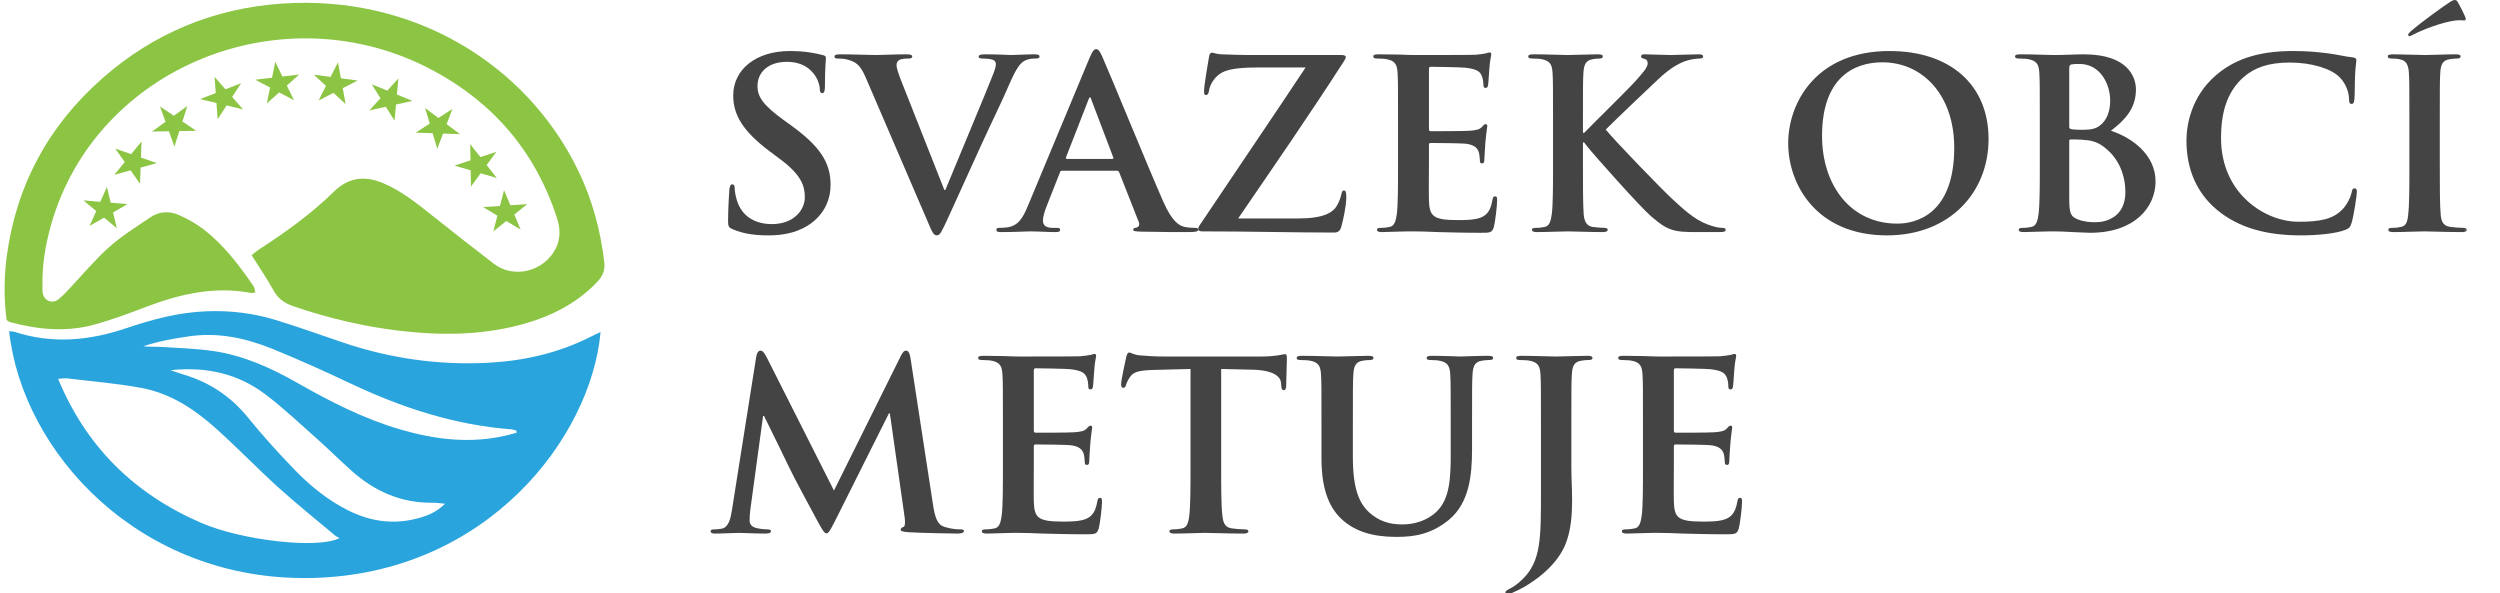 <svg width="1087" height="258" viewBox="0 0 1087 258" fill="none" xmlns="http://www.w3.org/2000/svg">
<g clip-path="url(#clip0_112_188)">
<path d="M119.687 26.874L122.793 33.261L130.087 32.402L124.713 37.208L127.818 43.595L121.391 40.178L116.016 44.984L117.419 38.067L110.991 34.65L118.285 33.792L119.687 26.874Z" fill="#8CC544"/>
<path d="M146.947 27.102L148.223 34.042L155.501 35.023L149.012 38.331L150.288 45.271L145.002 40.376L138.513 43.684L141.735 37.35L136.448 32.455L143.726 33.436L146.947 27.102Z" fill="#8CC544"/>
<path d="M173.217 34.088L172.577 41.108L179.341 43.861L172.181 45.447L171.541 52.467L167.755 46.426L160.595 48.012L165.416 42.694L161.631 36.653L168.396 39.407L173.217 34.088Z" fill="#8CC544"/>
<path d="M196.707 47.356L194.194 53.977L199.984 58.316L192.64 58.07L190.127 64.692L188.101 57.918L180.757 57.672L186.849 53.731L184.823 46.958L190.615 51.296L196.707 47.356Z" fill="#8CC544"/>
<path d="M215.815 66L211.599 71.773L216.022 77.401L208.994 75.34L204.779 81.112L204.651 74.067L197.623 72.007L204.571 69.713L204.443 62.667L208.866 68.295L215.815 66Z" fill="#8CC544"/>
<path d="M229.239 88.752L223.609 93.282L226.362 99.815L220.13 96.081L214.5 100.611L216.278 93.773L210.046 90.039L217.377 89.548L219.155 82.71L221.908 89.244L229.239 88.752Z" fill="#8CC544"/>
<path d="M93.294 33.419L98.018 38.817L104.832 36.178L100.938 42.154L105.661 47.552L98.531 45.847L94.637 51.823L94.124 44.794L86.993 43.089L93.807 40.449L93.294 33.419Z" fill="#8CC544"/>
<path d="M69.566 46.292L75.586 50.334L81.456 46.093L79.307 52.832L85.326 56.874L77.979 56.996L75.83 63.735L73.438 57.073L66.09 57.196L71.959 52.955L69.566 46.292Z" fill="#8CC544"/>
<path d="M50.122 64.614L57.028 67.024L61.553 61.471L61.296 68.514L68.202 70.924L61.138 72.866L60.881 79.908L56.771 74.066L49.707 76.009L54.232 70.456L50.122 64.614Z" fill="#8CC544"/>
<path d="M36.286 87.137L43.607 87.751L46.478 81.265L48.132 88.131L55.453 88.745L49.153 92.374L50.807 99.241L45.261 94.618L38.961 98.247L41.832 91.76L36.286 87.137Z" fill="#8CC544"/>
<mask id="mask0_112_188" style="mask-type:luminance" maskUnits="userSpaceOnUse" x="-107" y="-57" width="1180" height="460">
<path d="M-106.854 -56.702H1072.65V402.158H-106.854V-56.702Z" fill="white"/>
</mask>
<g mask="url(#mask0_112_188)">
<path d="M111.038 127.148C110.258 127.273 109.755 127.489 109.314 127.405C93.467 124.369 78.56 127.739 63.903 133.288C56.474 136.102 49.005 138.923 41.348 141.062C28.988 144.513 16.585 143.356 4.336 140.05C3.88 139.926 3.499 139.543 2.872 139.146C1.696 130.033 1.707 120.749 2.922 111.568C6.98 80.906 20.799 54.877 44.592 33.969C66.606 14.625 92.745 3.623 122.476 1.565C179.921 -2.413 229.035 28.017 251.351 74.064C257.511 86.773 261.137 100.169 262.749 114.11C263.161 117.674 261.947 120.215 259.564 122.704C250.339 132.34 238.68 137.999 225.782 141.359C208.641 145.824 191.219 145.891 173.666 143.808C157.866 141.934 142.573 138.292 127.603 133.158C123.768 131.844 120.992 129.971 119.039 126.455C116.148 121.254 112.766 116.302 109.404 110.943C110.53 110.066 111.459 109.224 112.504 108.546C124.128 101.013 135.313 92.998 145.177 83.333C151.471 77.166 158.468 76.194 166.736 79.697C174.773 83.103 181.369 88.529 188.063 93.819C196.932 100.827 205.789 107.852 214.777 114.719C223.47 121.361 236.703 118.053 241.724 107.856C243.82 103.597 243.604 99.177 242.174 94.765C233.047 66.601 215.141 45.053 188.347 30.668C123.521 -4.136 41.778 28.904 22.243 97.618C19.779 106.286 18.279 115.099 18.47 124.121C18.496 125.397 18.384 126.723 18.706 127.935C19.508 130.951 22.806 132.137 25.331 130.2C27.266 128.715 28.888 126.843 30.571 125.074C36.187 119.168 41.385 112.837 47.475 107.425C52.931 102.576 59.276 98.621 65.38 94.476C69.203 91.879 73.655 91.643 77.789 93.5C81.665 95.241 85.507 97.333 88.807 99.922C97.537 106.775 104.108 115.471 110.251 124.452C110.74 125.165 110.766 126.168 111.038 127.148Z" fill="#8CC544"/>
<path d="M224.611 188.16C224.583 187.853 224.556 187.545 224.529 187.238C223.803 187.048 223.087 186.743 222.35 186.686C197.551 184.787 174.549 177.201 152.393 166.723C141.197 161.428 129.882 156.323 118.388 151.661C106.751 146.942 94.598 144.358 81.805 146.285C75.177 147.283 68.591 148.424 62.255 150.576C65.149 150.849 67.988 150.696 70.804 150.878C78.107 151.352 85.463 151.573 92.683 152.622C105.884 154.539 117.753 159.924 129.168 166.411C143.516 174.563 158.187 182.125 174.262 186.789C189.154 191.109 204.215 192.96 219.611 189.457C221.29 189.075 222.945 188.595 224.611 188.16ZM74.197 160.961C76.665 161.796 78.271 162.395 79.912 162.886C91.225 166.272 100.39 172.422 107.732 181.451C114.176 189.377 121.07 197 128.206 204.365C134.907 211.282 142.428 217.398 151.237 221.841C160.414 226.471 170.071 228.105 180.264 225.721C184.922 224.632 189.39 223.093 193.526 219.018C191.221 218.83 189.66 218.578 188.103 218.597C174.335 218.757 162.842 213.573 152.947 204.775C147.819 200.216 142.975 195.361 137.846 190.802C130.524 184.295 123.38 177.548 115.577 171.605C103.841 162.668 90.178 159.287 74.197 160.961ZM25.269 164.72C37.452 194.156 58.285 214.821 87.967 227.553C105.064 234.886 138.371 238.872 147.623 233.945C146.859 233.519 146.211 233.279 145.72 232.866C137.469 225.929 129.034 219.177 121.056 211.962C111.859 203.645 103.271 194.708 94.044 186.424C84.715 178.048 74.239 171.031 61.443 168.664C50.847 166.704 40.031 165.83 29.306 164.527C28.216 164.394 27.079 164.622 25.269 164.72ZM261.129 144.384C256.989 190.228 211.793 249.641 135.527 251.31C60.886 252.944 9.728 196.84 3.98 144.042C4.812 144.121 5.616 144.057 6.318 144.286C22.679 149.612 38.71 148.165 54.772 142.737C66.078 138.917 77.587 135.801 89.775 135.342C100.088 134.953 110.096 136.136 119.836 139.127C129.508 142.098 139.04 145.489 148.613 148.753C169.293 155.803 190.59 158.899 212.502 157.714C228.145 156.867 243.123 153.415 257.05 146.299C258.33 145.645 259.655 145.073 261.129 144.384Z" fill="#29A4DD"/>
<path d="M318.59 99.684C316.885 98.97 316.565 98.458 316.565 96.208C316.565 90.586 316.99 84.45 317.097 82.814C317.204 81.282 317.524 80.156 318.378 80.156C319.337 80.156 319.444 81.076 319.444 81.895C319.444 83.224 319.869 85.371 320.403 87.109C322.75 94.675 329.04 97.436 335.651 97.436C345.247 97.436 349.939 91.199 349.939 85.781C349.939 80.77 348.34 76.065 339.489 69.421L334.585 65.741C322.855 56.947 318.803 49.791 318.803 41.509C318.803 30.261 328.613 22.185 343.434 22.185C350.365 22.185 354.843 23.207 357.616 23.921C358.575 24.127 359.107 24.433 359.107 25.149C359.107 26.48 358.683 29.444 358.683 37.417C358.683 39.668 358.363 40.485 357.509 40.485C356.763 40.485 356.443 39.873 356.443 38.645C356.443 37.726 355.909 34.556 353.671 31.898C352.071 29.956 348.98 26.889 342.048 26.889C334.158 26.889 329.359 31.283 329.359 37.417C329.359 42.122 331.811 45.701 340.663 52.142L343.649 54.289C356.55 63.593 361.135 70.647 361.135 80.36C361.135 86.291 358.79 93.344 351.112 98.151C345.779 101.422 339.809 102.342 334.158 102.342C327.973 102.342 323.177 101.628 318.59 99.684Z" fill="#444444"/>
<path d="M376.38 33.635C373.928 28.013 372.115 26.887 368.278 25.865C366.677 25.456 364.972 25.456 364.118 25.456C363.159 25.456 362.839 25.149 362.839 24.536C362.839 23.718 364.013 23.617 365.611 23.617C371.264 23.617 377.341 23.921 381.072 23.921C383.738 23.921 388.857 23.617 394.188 23.617C395.466 23.617 396.64 23.819 396.64 24.536C396.64 25.252 396.001 25.456 395.042 25.456C393.334 25.456 391.736 25.559 390.882 26.172C390.136 26.684 389.816 27.398 389.816 28.319C389.816 29.648 390.775 32.511 392.268 36.191L410.608 82.609H411.035C415.621 71.363 429.481 38.442 432.041 31.693C432.573 30.362 433 28.829 433 27.91C433 27.091 432.573 26.274 431.614 25.968C430.333 25.559 428.735 25.456 427.349 25.456C426.388 25.456 425.536 25.353 425.536 24.637C425.536 23.819 426.495 23.617 428.521 23.617C433.853 23.617 438.331 23.921 439.717 23.921C441.529 23.921 446.541 23.617 449.741 23.617C451.127 23.617 451.979 23.819 451.979 24.536C451.979 25.252 451.339 25.456 450.273 25.456C449.207 25.456 446.967 25.456 445.048 26.684C443.662 27.603 442.063 29.341 439.184 35.885C435.025 45.495 432.146 51.017 426.388 63.591C419.564 78.521 414.553 89.664 412.208 94.778C409.434 100.706 408.795 102.342 407.302 102.342C405.916 102.342 405.277 100.912 403.252 96.105L376.38 33.635Z" fill="#444444"/>
<path d="M483.542 69.116C484.077 69.116 484.182 68.809 484.077 68.503L474.481 43.249C474.374 42.839 474.266 42.327 473.947 42.327C473.627 42.327 473.413 42.839 473.305 43.249L463.497 68.4C463.39 68.809 463.497 69.116 463.924 69.116H483.542ZM461.792 74.228C461.258 74.228 461.045 74.431 460.831 75.046L455.073 89.666C454.007 92.223 453.475 94.677 453.475 95.903C453.475 97.744 454.434 99.071 457.739 99.071H459.34C460.618 99.071 460.938 99.276 460.938 99.889C460.938 100.708 460.299 100.914 459.125 100.914C455.714 100.914 451.13 100.605 447.822 100.605C446.65 100.605 440.785 100.914 435.24 100.914C433.854 100.914 433.215 100.708 433.215 99.889C433.215 99.276 433.642 99.071 434.493 99.071C435.454 99.071 436.948 98.972 437.799 98.869C442.703 98.256 444.731 94.779 446.863 89.666L473.627 25.457C474.906 22.493 475.545 21.368 476.613 21.368C477.572 21.368 478.211 22.287 479.278 24.639C481.837 30.263 498.898 71.979 505.722 87.518C509.772 96.719 512.866 98.153 515.105 98.663C516.704 98.972 518.304 99.071 519.583 99.071C520.436 99.071 520.97 99.173 520.97 99.889C520.97 100.708 520.009 100.914 516.064 100.914C512.226 100.914 504.441 100.914 495.912 100.708C493.992 100.605 492.713 100.605 492.713 99.889C492.713 99.276 493.14 99.071 494.206 98.972C494.953 98.766 495.697 97.847 495.165 96.618L486.636 74.944C486.421 74.431 486.102 74.228 485.568 74.228H461.792Z" fill="#444444"/>
<path d="M564.578 94.983C575.452 94.983 579.612 92.428 581.317 89.359C582.278 87.723 582.918 85.884 583.237 84.451C583.452 83.428 583.664 82.815 584.304 82.815C585.157 82.815 585.37 83.531 585.37 85.983C585.37 89.256 583.984 95.902 583.237 98.459C582.703 100.298 581.959 101.117 580.039 101.117C562.231 101.117 544.318 100.605 522.78 100.605C521.607 100.605 520.967 100.298 520.967 99.582C520.967 98.868 521.287 98.356 522.566 96.515C537.602 74.021 553.382 50.915 567.669 29.343H546.77C541.332 29.343 534.828 29.649 531.417 31.49C527.899 33.331 525.979 37.112 525.659 39.465C525.447 40.895 525.02 41.304 524.378 41.304C523.634 41.304 523.527 40.792 523.527 39.568C523.527 37.215 525.127 27.911 525.659 24.844C525.871 23.412 526.298 22.902 526.94 22.902C527.899 22.902 528.538 23.515 531.202 23.618C541.332 24.025 546.451 23.922 550.823 23.922H583.345C584.411 23.922 585.157 24.229 585.157 24.741C585.157 25.354 584.73 25.969 584.304 26.685C569.589 49.588 553.382 72.999 538.348 94.983H564.578Z" fill="#444444"/>
<path d="M607.869 53.265C607.869 37.724 607.869 34.863 607.657 31.59C607.442 28.114 606.591 26.478 603.07 25.762C602.219 25.559 600.406 25.456 598.913 25.456C597.739 25.456 597.1 25.252 597.1 24.535C597.1 23.819 597.847 23.617 599.445 23.617C602.324 23.617 605.417 23.718 608.082 23.718C610.855 23.819 613.307 23.922 614.801 23.922C618.212 23.922 639.43 23.922 641.457 23.819C643.483 23.617 645.188 23.411 646.042 23.208C646.574 23.105 647.215 22.798 647.747 22.798C648.281 22.798 648.387 23.208 648.387 23.718C648.387 24.434 647.855 25.662 647.535 30.362C647.428 31.386 647.215 35.885 647.001 37.111C646.896 37.623 646.681 38.236 645.935 38.236C645.188 38.236 644.976 37.724 644.976 36.805C644.976 36.089 644.868 34.351 644.334 33.125C643.59 31.284 642.522 30.058 637.193 29.445C635.38 29.239 624.182 29.035 622.049 29.035C621.517 29.035 621.305 29.342 621.305 30.058V55.925C621.305 56.639 621.41 57.048 622.049 57.048C624.396 57.048 636.658 57.048 639.111 56.844C641.67 56.639 643.27 56.334 644.229 55.312C644.976 54.493 645.402 53.981 645.935 53.981C646.361 53.981 646.681 54.187 646.681 54.8C646.681 55.413 646.254 57.048 645.827 62.265C645.722 64.307 645.402 68.399 645.402 69.115C645.402 69.931 645.402 71.056 644.441 71.056C643.695 71.056 643.483 70.647 643.483 70.135C643.375 69.115 643.375 67.784 643.056 66.455C642.522 64.41 641.03 62.878 637.085 62.468C635.058 62.265 624.503 62.162 621.944 62.162C621.41 62.162 621.305 62.571 621.305 63.182V71.26C621.305 74.737 621.198 84.143 621.305 87.108C621.517 94.163 623.223 95.696 634.099 95.696C636.871 95.696 641.35 95.696 644.122 94.47C646.896 93.242 648.174 91.096 648.921 86.904C649.133 85.781 649.346 85.371 650.094 85.371C650.946 85.371 650.946 86.188 650.946 87.21C650.946 89.562 650.094 96.514 649.56 98.561C648.813 101.219 647.855 101.219 643.802 101.219C635.805 101.219 629.942 101.013 625.355 100.912C620.771 100.707 617.465 100.604 614.266 100.604C613.095 100.604 610.748 100.604 608.189 100.707C605.737 100.707 602.965 100.912 600.831 100.912C599.445 100.912 598.698 100.604 598.698 99.888C598.698 99.378 599.125 99.069 600.406 99.069C602.004 99.069 603.283 98.868 604.244 98.662C606.376 98.253 606.908 96.002 607.335 93.038C607.869 88.745 607.869 80.667 607.869 71.26V53.265Z" fill="#444444"/>
<path d="M688.265 57.765H688.799C692.424 53.982 707.99 38.748 711.082 35.272C714.068 31.898 716.415 29.343 716.415 27.603C716.415 26.48 715.988 25.764 714.922 25.558C713.963 25.355 713.536 25.151 713.536 24.536C713.536 23.82 714.068 23.616 715.241 23.616C717.479 23.616 723.346 23.923 726.225 23.923C729.529 23.923 735.394 23.616 738.7 23.616C739.766 23.616 740.512 23.82 740.512 24.536C740.512 25.252 739.98 25.457 738.912 25.457C737.421 25.457 734.754 25.867 732.729 26.582C729.423 27.808 725.798 29.956 721.212 34.249C717.906 37.316 701.806 52.654 698.18 56.336C702.02 61.139 722.919 82.711 727.079 86.496C731.768 90.789 736.567 95.392 742.325 97.538C745.524 98.766 747.656 99.071 748.935 99.071C749.681 99.071 750.322 99.274 750.322 99.889C750.322 100.605 749.788 100.912 747.763 100.912H738.485C735.286 100.912 733.369 100.912 731.129 100.708C725.371 100.196 722.492 97.947 717.906 94.062C713.216 90.073 692.21 66.454 689.97 63.49L688.799 61.958H688.265V71.261C688.265 80.668 688.265 88.746 688.584 93.14C688.799 96.004 689.758 98.254 692.424 98.663C693.915 98.867 696.262 99.071 697.648 99.071C698.502 99.071 699.034 99.377 699.034 99.889C699.034 100.605 698.18 100.912 697.009 100.912C691.036 100.912 684.32 100.605 681.653 100.605C679.201 100.605 672.484 100.912 668.22 100.912C666.834 100.912 666.087 100.605 666.087 99.889C666.087 99.377 666.514 99.071 667.793 99.071C669.391 99.071 670.672 98.867 671.631 98.663C673.765 98.254 674.297 96.004 674.724 93.039C675.256 88.746 675.256 80.668 675.256 71.261V53.267C675.256 37.726 675.256 34.862 675.044 31.591C674.829 28.115 673.977 26.48 670.459 25.764C669.605 25.558 667.793 25.457 666.3 25.457C665.126 25.457 664.487 25.252 664.487 24.536C664.487 23.82 665.233 23.616 666.834 23.616C672.484 23.616 679.201 23.923 681.76 23.923C684.32 23.923 691.036 23.616 694.662 23.616C696.155 23.616 696.904 23.82 696.904 24.536C696.904 25.252 696.262 25.457 695.408 25.457C694.342 25.457 693.703 25.558 692.424 25.764C689.543 26.276 688.692 28.012 688.477 31.591C688.265 34.862 688.265 37.726 688.265 53.267V57.765Z" fill="#444444"/>
<path d="M849.698 64.206C849.698 41.303 835.942 27.091 818.457 27.091C806.194 27.091 792.227 33.635 792.227 59.094C792.227 80.36 804.487 97.23 824.959 97.23C832.424 97.23 849.698 93.754 849.698 64.206ZM777.51 62.264C777.51 44.78 789.56 22.185 821.548 22.185C848.1 22.185 864.627 37.008 864.627 60.423C864.627 83.837 847.565 102.342 820.484 102.342C789.882 102.342 777.51 80.36 777.51 62.264Z" fill="#444444"/>
<path d="M913.778 63.184C911.54 61.652 909.086 60.936 904.928 60.73C903.008 60.629 901.94 60.629 900.342 60.629C899.915 60.629 899.703 60.833 899.703 61.345V85.577C899.703 92.324 900.022 94.062 903.435 95.393C906.314 96.516 908.764 96.617 911.218 96.617C916.015 96.617 924.12 94.165 924.12 83.53C924.12 77.192 921.882 68.604 913.778 63.184ZM899.703 55.005C899.703 55.824 900.022 56.03 900.449 56.13C901.41 56.336 903.008 56.435 905.46 56.435C908.979 56.435 911.326 56.03 913.138 54.495C915.91 52.348 917.51 48.667 917.51 43.657C917.51 36.805 913.351 27.809 904.182 27.809C902.689 27.809 901.73 27.809 900.664 28.013C899.915 28.218 899.703 28.628 899.703 29.753V55.005ZM886.908 53.267C886.908 37.726 886.908 34.863 886.694 31.592C886.481 28.116 885.628 26.48 882.109 25.764C881.258 25.559 879.443 25.458 877.952 25.458C876.778 25.458 876.139 25.252 876.139 24.537C876.139 23.821 876.886 23.617 878.484 23.617C884.137 23.617 890.853 23.923 892.986 23.923C898.212 23.923 902.367 23.617 905.993 23.617C925.293 23.617 928.706 33.536 928.706 38.954C928.706 47.337 923.693 52.348 917.83 56.844C926.572 59.71 937.236 66.967 937.236 78.931C937.236 89.87 928.387 101.219 908.764 101.219C907.488 101.219 904.394 101.015 901.303 100.912C898.104 100.709 894.906 100.606 893.305 100.606C892.132 100.606 889.787 100.606 887.228 100.709C884.776 100.709 882.002 100.912 879.87 100.912C878.484 100.912 877.739 100.606 877.739 99.89C877.739 99.378 878.162 99.071 879.443 99.071C881.043 99.071 882.322 98.87 883.283 98.664C885.413 98.254 885.947 96.004 886.374 93.04C886.908 88.747 886.908 80.669 886.908 71.262V53.267Z" fill="#444444"/>
<path d="M963.891 91.199C953.442 82.407 950.67 70.953 950.67 61.036C950.67 54.084 952.91 42.019 963.147 33.023C970.822 26.274 980.952 22.185 996.84 22.185C1003.45 22.185 1007.4 22.594 1012.3 23.207C1016.35 23.718 1019.76 24.637 1022.96 24.946C1024.14 25.047 1024.56 25.559 1024.56 26.172C1024.56 26.99 1024.24 28.216 1024.03 31.796C1023.82 35.169 1023.92 40.793 1023.71 42.838C1023.6 44.37 1023.39 45.189 1022.43 45.189C1021.58 45.189 1021.36 44.37 1021.36 42.941C1021.26 39.771 1019.87 36.193 1017.21 33.534C1013.69 29.956 1005.37 27.194 995.559 27.194C986.283 27.194 980.206 29.444 975.514 33.534C967.729 40.384 965.704 50.097 965.704 60.014C965.704 84.349 985.005 96.413 999.292 96.413C1008.78 96.413 1014.54 95.391 1018.81 90.687C1020.62 88.745 1022 85.781 1022.43 83.939C1022.75 82.304 1022.96 81.895 1023.82 81.895C1024.56 81.895 1024.78 82.609 1024.78 83.427C1024.78 84.655 1023.5 93.55 1022.43 97.026C1021.9 98.764 1021.47 99.275 1019.66 99.991C1015.39 101.628 1007.29 102.342 1000.47 102.342C985.856 102.342 973.596 99.275 963.891 91.199Z" fill="#444444"/>
<path d="M1071.91 7.361C1072.55 8.588 1071.91 8.894 1071.37 8.894C1070.84 8.894 1069.88 8.69 1067.75 8.894C1061.89 9.61 1053.46 12.883 1049.52 14.925C1048.66 15.335 1047.92 15.744 1047.7 15.744C1047.49 15.744 1047.06 15.54 1047.06 15.131C1047.06 14.722 1047.49 14.312 1048.02 13.802C1052.29 9.916 1063.48 1.941 1065.19 0.919C1066.26 0.205 1067 -0.001 1067.32 -0.001C1068.07 -0.001 1068.28 0.306 1068.82 1.225C1069.67 2.657 1070.63 4.599 1071.91 7.361ZM1047.6 53.267C1047.6 37.726 1047.6 34.864 1047.38 31.591C1047.17 28.115 1046.1 26.379 1043.76 25.867C1042.58 25.56 1041.2 25.457 1039.92 25.457C1038.85 25.457 1038.21 25.254 1038.21 24.435C1038.21 23.82 1039.07 23.618 1040.77 23.618C1044.82 23.618 1051.54 23.923 1054.63 23.923C1057.3 23.923 1063.59 23.618 1067.64 23.618C1069.03 23.618 1069.88 23.82 1069.88 24.435C1069.88 25.254 1069.24 25.457 1068.18 25.457C1067.11 25.457 1066.26 25.56 1064.98 25.764C1062.1 26.276 1061.24 28.014 1061.03 31.591C1060.82 34.864 1060.82 37.726 1060.82 53.267V71.261C1060.82 81.18 1060.82 89.256 1061.24 93.652C1061.57 96.413 1062.31 98.256 1065.51 98.663C1067 98.869 1069.35 99.071 1070.95 99.071C1072.12 99.071 1072.65 99.379 1072.65 99.889C1072.65 100.605 1071.8 100.914 1070.63 100.914C1063.59 100.914 1056.87 100.605 1054 100.605C1051.54 100.605 1044.82 100.914 1040.56 100.914C1039.17 100.914 1038.43 100.605 1038.43 99.889C1038.43 99.379 1038.85 99.071 1040.13 99.071C1041.73 99.071 1043.01 98.869 1043.97 98.663C1046.1 98.256 1046.74 96.516 1047.06 93.552C1047.6 89.256 1047.6 81.18 1047.6 71.261V53.267Z" fill="#444444"/>
<path d="M328.804 155.113C329.123 153.374 329.765 152.455 330.616 152.455C331.47 152.455 332.109 152.967 333.495 155.625L362.606 213.29L391.608 154.909C392.459 153.273 392.994 152.455 393.953 152.455C394.914 152.455 395.553 153.477 395.873 155.625L405.575 218.811C406.534 225.251 407.601 228.218 410.799 229.137C413.893 230.057 416.025 230.159 417.411 230.159C418.37 230.159 419.116 230.26 419.116 230.875C419.116 231.694 417.838 232 416.345 232C413.68 232 398.964 231.694 394.699 231.386C392.247 231.182 391.608 230.875 391.608 230.26C391.608 229.752 392.033 229.444 392.781 229.137C393.42 228.933 393.74 227.603 393.313 224.741L386.916 179.754H386.489L363.243 226.173C360.793 230.976 360.259 231.898 359.3 231.898C358.339 231.898 357.273 229.853 355.568 226.786C353.008 222.082 344.584 206.44 343.305 203.576C342.346 201.429 335.947 188.546 332.217 180.879H331.79L326.244 221.571C326.032 223.412 325.925 224.741 325.925 226.377C325.925 228.318 327.31 229.24 329.123 229.649C331.043 230.057 332.536 230.159 333.602 230.159C334.454 230.159 335.203 230.363 335.203 230.875C335.203 231.795 334.242 232 332.641 232C328.164 232 323.365 231.694 321.447 231.694C319.42 231.694 314.304 232 310.891 232C309.824 232 308.971 231.795 308.971 230.875C308.971 230.363 309.612 230.159 310.678 230.159C311.53 230.159 312.277 230.159 313.877 229.853C316.861 229.24 317.715 225.251 318.249 221.775L328.804 155.113Z" fill="#444444"/>
<path d="M436.069 184.355C436.069 168.815 436.069 165.953 435.857 162.68C435.643 159.204 434.791 157.569 431.271 156.853C430.419 156.649 428.606 156.546 427.113 156.546C425.94 156.546 425.3 156.343 425.3 155.625C425.3 154.909 426.047 154.707 427.645 154.707C430.524 154.707 433.617 154.81 436.282 154.81C439.056 154.909 441.508 155.012 443.001 155.012C446.412 155.012 467.63 155.012 469.658 154.909C471.683 154.707 473.388 154.502 474.242 154.298C474.774 154.195 475.415 153.889 475.948 153.889C476.482 153.889 476.587 154.298 476.587 154.81C476.587 155.524 476.055 156.752 475.735 161.452C475.628 162.477 475.415 166.975 475.201 168.202C475.096 168.714 474.881 169.327 474.135 169.327C473.388 169.327 473.176 168.815 473.176 167.897C473.176 167.179 473.069 165.441 472.534 164.215C471.79 162.374 470.722 161.148 465.393 160.535C463.58 160.329 452.382 160.126 450.25 160.126C449.718 160.126 449.505 160.432 449.505 161.148V187.015C449.505 187.729 449.61 188.138 450.25 188.138C452.596 188.138 464.859 188.138 467.311 187.935C469.87 187.729 471.47 187.424 472.429 186.402C473.176 185.583 473.603 185.071 474.135 185.071C474.562 185.071 474.881 185.277 474.881 185.89C474.881 186.503 474.454 188.138 474.028 193.355C473.922 195.398 473.603 199.489 473.603 200.205C473.603 201.022 473.603 202.147 472.642 202.147C471.895 202.147 471.683 201.737 471.683 201.225C471.576 200.205 471.576 198.874 471.256 197.545C470.722 195.5 469.231 193.968 465.286 193.559C463.258 193.355 452.704 193.252 450.144 193.252C449.61 193.252 449.505 193.661 449.505 194.273V202.35C449.505 205.827 449.398 215.234 449.505 218.198C449.718 225.253 451.423 226.788 462.299 226.788C465.071 226.788 469.55 226.788 472.322 225.56C475.096 224.332 476.374 222.186 477.121 217.994C477.333 216.871 477.546 216.462 478.294 216.462C479.146 216.462 479.146 217.278 479.146 218.301C479.146 220.652 478.294 227.605 477.76 229.651C477.014 232.309 476.055 232.309 472.002 232.309C464.005 232.309 458.142 232.103 453.555 232.003C448.971 231.797 445.665 231.694 442.467 231.694C441.295 231.694 438.948 231.694 436.389 231.797C433.937 231.797 431.165 232.003 429.031 232.003C427.645 232.003 426.899 231.694 426.899 230.978C426.899 230.468 427.325 230.16 428.606 230.16C430.204 230.16 431.483 229.958 432.444 229.752C434.576 229.343 435.108 227.093 435.535 224.128C436.069 219.835 436.069 211.757 436.069 202.35V184.355Z" fill="#444444"/>
<path d="M517.637 160.431L501.749 160.841C495.564 161.044 493.007 161.555 491.407 163.805C490.34 165.338 489.808 166.566 489.594 167.384C489.381 168.201 489.06 168.61 488.422 168.61C487.674 168.61 487.461 168.098 487.461 166.975C487.461 165.338 489.487 156.034 489.701 155.217C490.021 153.888 490.34 153.275 490.98 153.275C491.833 153.275 492.9 154.297 495.564 154.501C498.657 154.809 502.71 155.011 506.228 155.011H548.451C551.864 155.011 554.209 154.707 555.809 154.501C557.409 154.194 558.261 153.991 558.688 153.991C559.435 153.991 559.542 154.604 559.542 156.136C559.542 158.284 559.222 165.338 559.222 167.995C559.115 169.02 558.9 169.633 558.261 169.633C557.409 169.633 557.197 169.12 557.09 167.588L556.982 166.463C556.77 163.805 553.891 160.944 544.401 160.738L530.965 160.431V202.35C530.965 211.757 530.965 219.835 531.499 224.231C531.819 227.092 532.458 229.342 535.657 229.752C537.15 229.957 539.497 230.159 541.095 230.159C542.268 230.159 542.8 230.467 542.8 230.978C542.8 231.694 541.949 232.002 540.775 232.002C533.737 232.002 527.02 231.694 524.036 231.694C521.582 231.694 514.865 232.002 510.6 232.002C509.212 232.002 508.468 231.694 508.468 230.978C508.468 230.467 508.895 230.159 510.173 230.159C511.773 230.159 513.052 229.957 514.011 229.752C516.143 229.342 516.785 227.092 517.104 224.128C517.637 219.835 517.637 211.757 517.637 202.35V160.431Z" fill="#444444"/>
<path d="M574.578 184.355C574.578 168.814 574.578 165.953 574.366 162.68C574.151 159.204 573.3 157.568 569.781 156.853C568.928 156.649 567.115 156.546 565.622 156.546C564.448 156.546 563.809 156.342 563.809 155.625C563.809 154.909 564.556 154.707 566.156 154.707C571.807 154.707 578.523 155.012 581.722 155.012C584.281 155.012 590.998 154.707 594.838 154.707C596.438 154.707 597.185 154.909 597.185 155.625C597.185 156.342 596.543 156.546 595.477 156.546C594.304 156.546 593.667 156.649 592.386 156.853C589.507 157.365 588.653 159.101 588.441 162.68C588.226 165.953 588.226 168.814 588.226 184.355V198.67C588.226 213.495 591.318 219.732 596.543 223.822C601.342 227.605 606.246 228.014 609.872 228.014C614.564 228.014 620.321 226.584 624.588 222.493C630.451 216.871 630.771 207.668 630.771 197.138V184.355C630.771 168.814 630.771 165.953 630.558 162.68C630.344 159.204 629.492 157.568 625.972 156.853C625.118 156.649 623.308 156.546 622.134 156.546C620.963 156.546 620.321 156.342 620.321 155.625C620.321 154.909 621.068 154.707 622.561 154.707C627.999 154.707 634.718 155.012 634.823 155.012C636.102 155.012 642.819 154.707 646.978 154.707C648.471 154.707 649.218 154.909 649.218 155.625C649.218 156.342 648.579 156.546 647.298 156.546C646.124 156.546 645.485 156.649 644.207 156.853C641.328 157.365 640.474 159.101 640.261 162.68C640.047 165.953 640.047 168.814 640.047 184.355V195.297C640.047 206.645 638.874 218.71 629.919 226.072C622.347 232.309 614.669 233.432 607.739 233.432C602.089 233.432 591.852 233.128 584.067 226.378C578.631 221.674 574.578 214.108 574.578 199.283V184.355Z" fill="#444444"/>
<path d="M670.007 184.355C670.007 168.814 670.007 165.952 669.794 162.68C669.58 159.203 668.726 157.568 665.208 156.852C664.356 156.648 662.543 156.546 661.048 156.546C659.877 156.546 659.238 156.342 659.238 155.624C659.238 154.908 659.984 154.707 661.582 154.707C667.235 154.707 673.952 155.011 676.724 155.011C679.283 155.011 686 154.707 690.159 154.707C691.652 154.707 692.397 154.908 692.397 155.624C692.397 156.342 691.76 156.546 690.479 156.546C689.305 156.546 688.666 156.648 687.388 156.852C684.509 157.364 683.655 159.101 683.442 162.68C683.228 165.952 683.228 168.814 683.228 184.355V203.271C683.228 207.667 683.548 212.575 683.548 217.687C683.548 223.515 683.121 230.058 680.99 235.785C678.749 242.022 673.098 249.075 662.863 255.109C661.475 255.927 659.77 256.742 657.532 257.766C656.786 258.176 655.932 258.379 655.398 258.379C654.971 258.379 654.544 258.073 654.544 257.561C654.544 257.051 655.078 256.641 656.893 255.722C658.277 255.006 659.877 253.881 662.009 251.836C670.114 243.964 670.007 233.738 670.007 213.7V184.355Z" fill="#444444"/>
<path d="M714.362 184.355C714.362 168.815 714.362 165.953 714.15 162.68C713.935 159.204 713.081 157.569 709.563 156.853C708.711 156.649 706.899 156.546 705.403 156.546C704.232 156.546 703.593 156.343 703.593 155.625C703.593 154.909 704.339 154.707 705.938 154.707C708.819 154.707 711.91 154.81 714.574 154.81C717.348 154.909 719.8 155.012 721.293 155.012C724.704 155.012 745.925 155.012 747.95 154.909C749.975 154.707 751.681 154.502 752.534 154.298C753.069 154.195 753.706 153.889 754.24 153.889C754.774 153.889 754.879 154.298 754.879 154.81C754.879 155.524 754.347 156.752 754.026 161.452C753.92 162.477 753.706 166.975 753.493 168.202C753.386 168.714 753.174 169.327 752.427 169.327C751.681 169.327 751.468 168.815 751.468 167.897C751.468 167.179 751.361 165.441 750.827 164.215C750.08 162.374 749.016 161.148 743.683 160.535C741.873 160.329 730.674 160.126 728.544 160.126C728.01 160.126 727.798 160.432 727.798 161.148V187.015C727.798 187.729 727.903 188.138 728.544 188.138C730.889 188.138 743.149 188.138 745.603 187.935C748.162 187.729 749.763 187.424 750.722 186.402C751.468 185.583 751.895 185.071 752.427 185.071C752.854 185.071 753.174 185.277 753.174 185.89C753.174 186.503 752.749 188.138 752.322 193.355C752.215 195.398 751.895 199.489 751.895 200.205C751.895 201.022 751.895 202.147 750.934 202.147C750.188 202.147 749.975 201.737 749.975 201.225C749.868 200.205 749.868 198.874 749.55 197.545C749.016 195.5 747.523 193.968 743.576 193.559C741.551 193.355 730.996 193.252 728.437 193.252C727.903 193.252 727.798 193.661 727.798 194.273V202.35C727.798 205.827 727.69 215.234 727.798 218.198C728.01 225.253 729.716 226.788 740.592 226.788C743.364 226.788 747.843 226.788 750.615 225.56C753.386 224.332 754.667 222.186 755.413 217.994C755.626 216.871 755.84 216.462 756.587 216.462C757.439 216.462 757.439 217.278 757.439 218.301C757.439 220.652 756.587 227.605 756.053 229.651C755.306 232.309 754.347 232.309 750.295 232.309C742.299 232.309 736.432 232.103 731.85 232.003C727.263 231.797 723.958 231.694 720.759 231.694C719.586 231.694 717.241 231.694 714.682 231.797C712.228 231.797 709.456 232.003 707.323 232.003C705.938 232.003 705.193 231.694 705.193 230.978C705.193 230.468 705.618 230.16 706.899 230.16C708.499 230.16 709.775 229.958 710.736 229.752C712.869 229.343 713.401 227.093 713.828 224.128C714.362 219.835 714.362 211.757 714.362 202.35V184.355Z" fill="#444444"/>
</g>
</g>
<defs>
<clipPath id="clip0_112_188">
<rect width="1086" height="258" fill="white" transform="translate(0.474)"/>
</clipPath>
</defs>
</svg>
